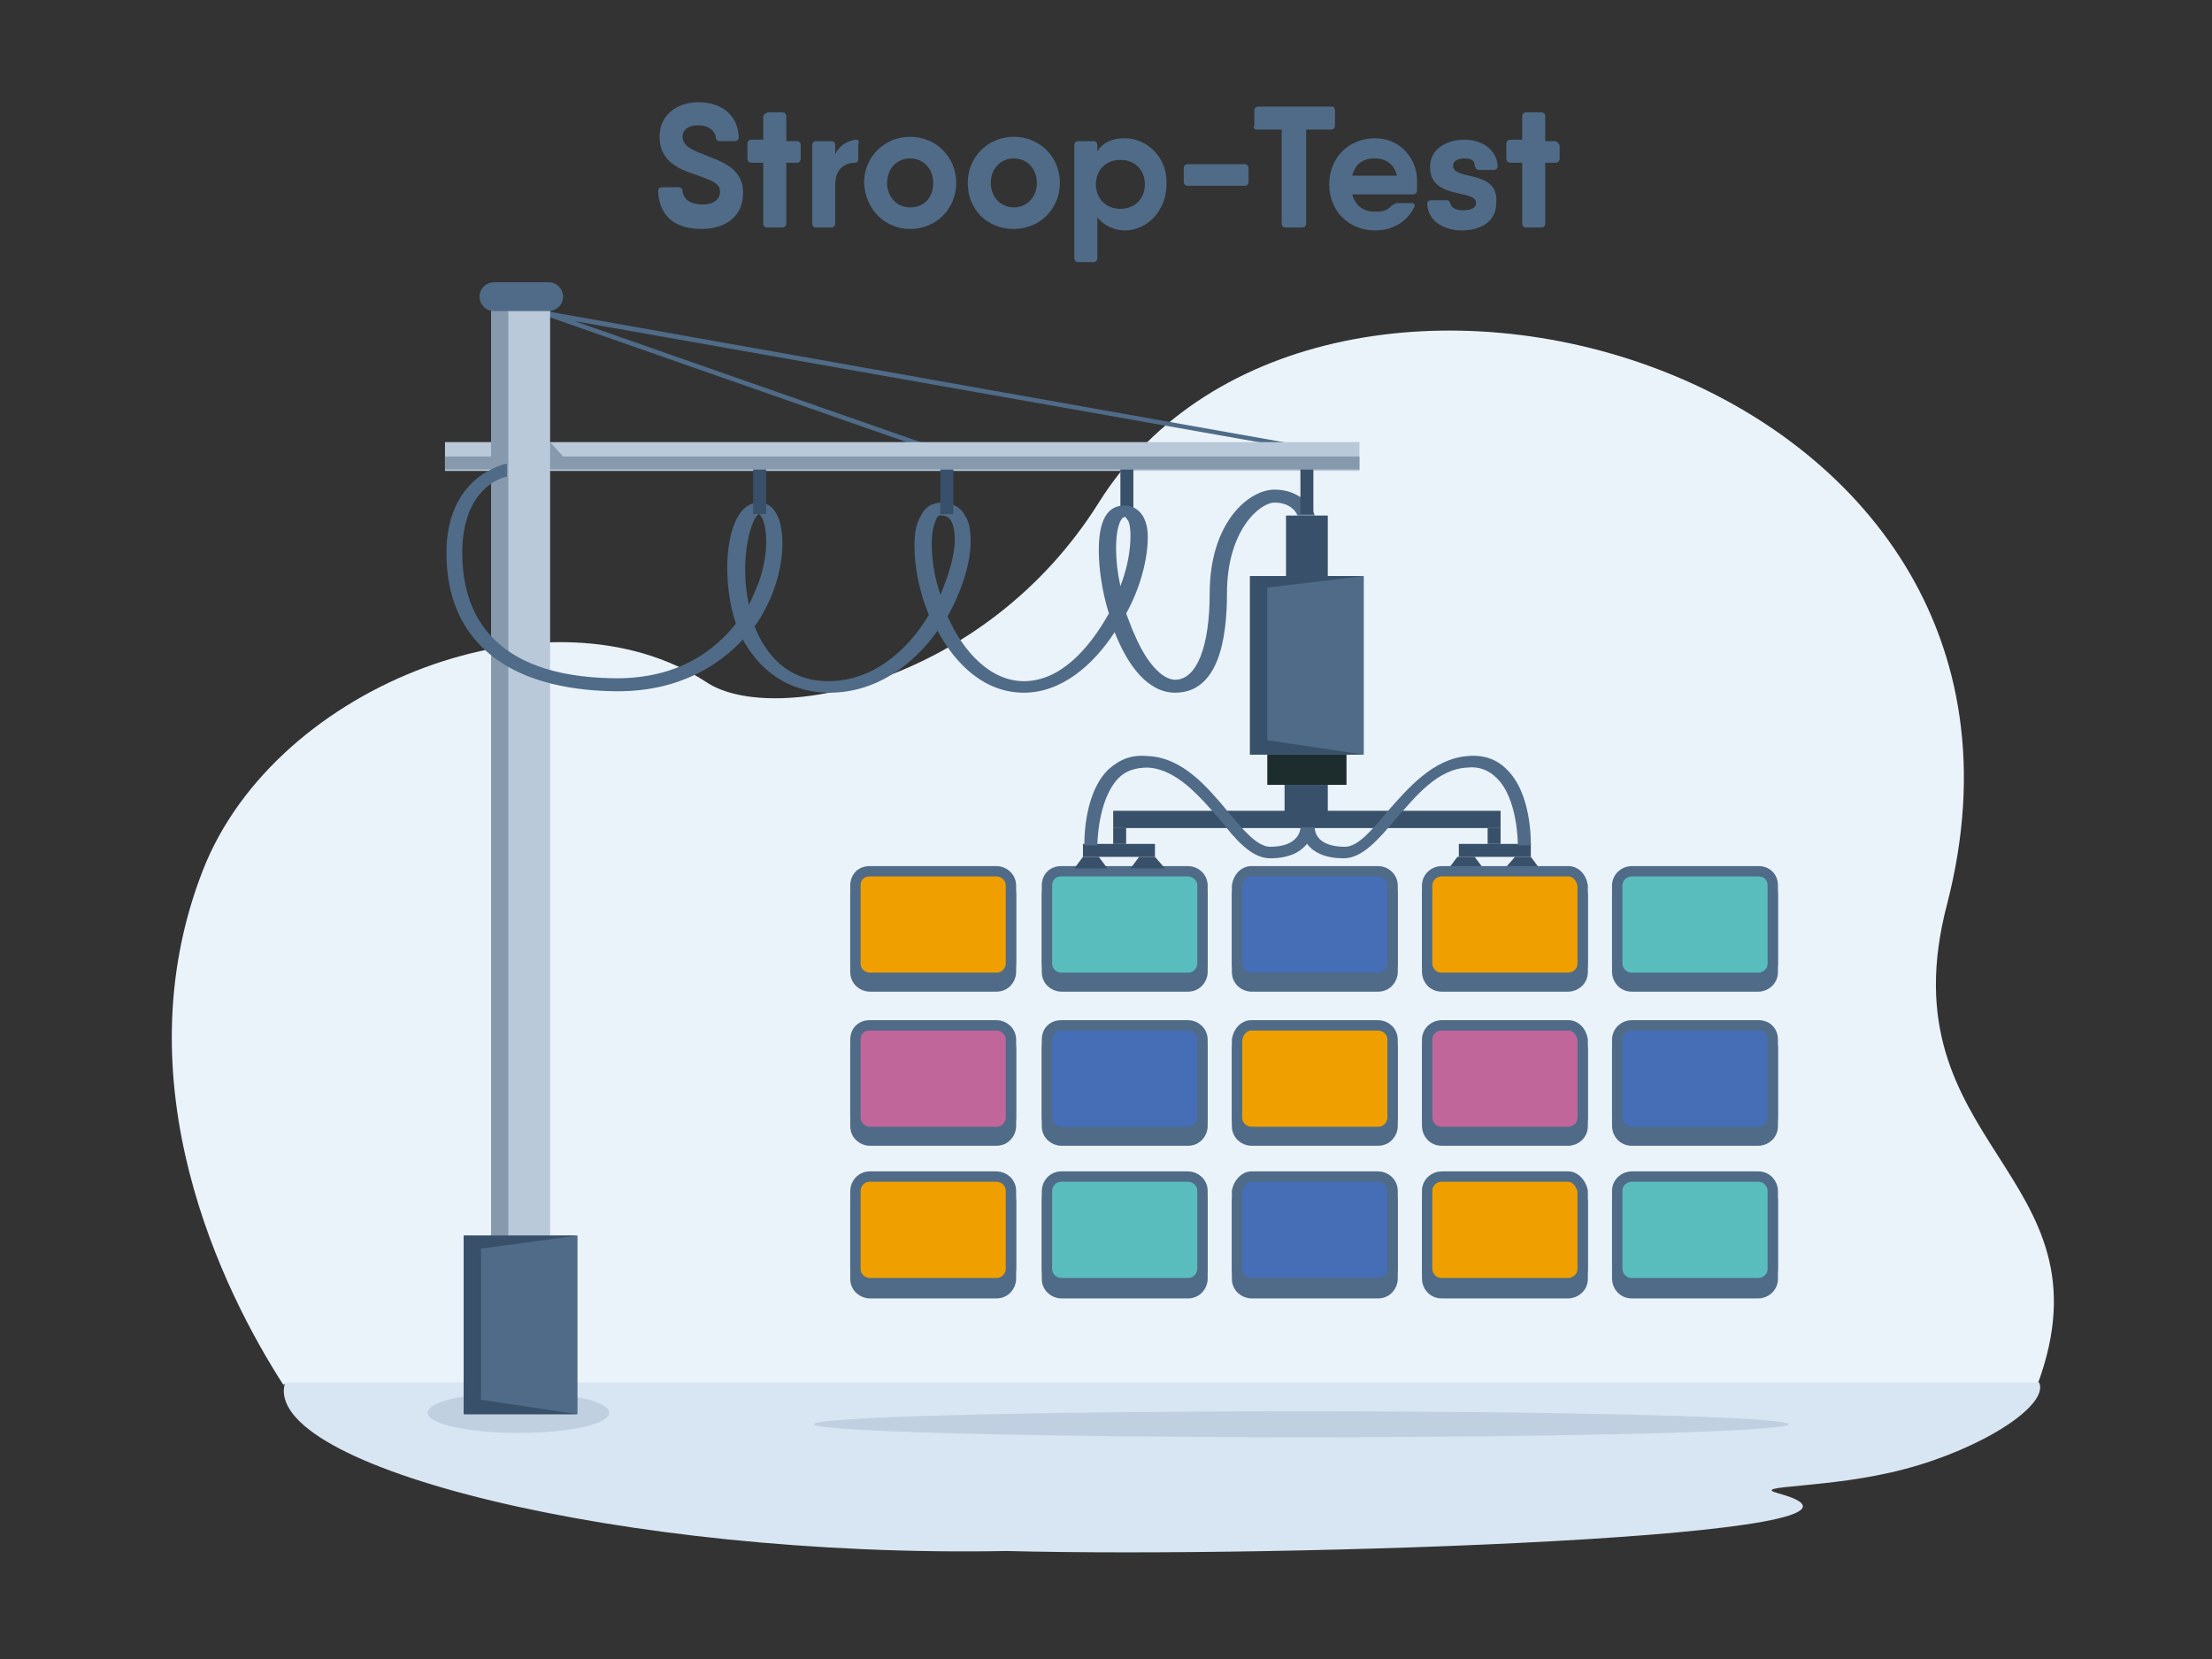 <?xml version="1.0" encoding="utf-8"?><!--Generator: Adobe Illustrator 22.1.0, SVG Export Plug-In . SVG Version: 6.00 Build 0)--><svg version="1.1" xmlns="http://www.w3.org/2000/svg" xmlns:xlink="http://www.w3.org/1999/xlink" x="0px" y="0px" viewBox="0 0 153.6 115.2" style="enable-background:new 0 0 153.6 115.2" xml:space="preserve"><rect x="0" y="0" width="153.6" height="115.2" fill="#333333" stroke="none"/><style type="text/css">.st0{fill-rule:evenodd;clip-rule:evenodd;fill:#EBF3FA;}
	.st1{fill-rule:evenodd;clip-rule:evenodd;fill:#D8E5F2;}
	.st2{fill-rule:evenodd;clip-rule:evenodd;fill:#312A52;}
	.st3{fill-rule:evenodd;clip-rule:evenodd;fill:#C0D0E0;}
	.st4{fill-rule:evenodd;clip-rule:evenodd;fill:#B9C9D9;}
	.st5{fill-rule:evenodd;clip-rule:evenodd;fill:#385069;}
	.st6{fill-rule:evenodd;clip-rule:evenodd;fill:#4F6B87;}
	.st7{fill-rule:evenodd;clip-rule:evenodd;fill:#4F6B87;stroke:#4F6B87;stroke-width:0.72;stroke-miterlimit:22.926;}
	.st8{fill-rule:evenodd;clip-rule:evenodd;fill:#EFA000;stroke:#4F6B87;stroke-width:0.72;stroke-miterlimit:22.926;}
	.st9{fill-rule:evenodd;clip-rule:evenodd;fill:#5ABDBD;stroke:#4F6B87;stroke-width:0.72;stroke-miterlimit:22.926;}
	.st10{fill-rule:evenodd;clip-rule:evenodd;fill:#466EB6;stroke:#4F6B87;stroke-width:0.72;stroke-miterlimit:22.926;}
	.st11{fill-rule:evenodd;clip-rule:evenodd;fill:#C0669A;stroke:#4F6B87;stroke-width:0.72;stroke-miterlimit:22.926;}
	.st12{fill-rule:evenodd;clip-rule:evenodd;fill:#8799AD;}
	.st13{fill-rule:evenodd;clip-rule:evenodd;fill:#1D2C2C;}
	.st14{fill-rule:evenodd;clip-rule:evenodd;fill:#363432;}
	.st15{fill-rule:evenodd;clip-rule:evenodd;fill:#FEFEFE;}
	.st16{fill-rule:evenodd;clip-rule:evenodd;fill:#B2AFAF;}
	.st17{fill-rule:evenodd;clip-rule:evenodd;fill:#B2AFAF;stroke:#FFFFFF;stroke-width:0.216;stroke-miterlimit:22.926;}
	.st18{fill-rule:evenodd;clip-rule:evenodd;fill:#FFFFFF;}
	.st19{fill-rule:evenodd;clip-rule:evenodd;fill:#EFA000;}
	.st20{fill-rule:evenodd;clip-rule:evenodd;fill:#CC8508;}
	.st21{fill-rule:evenodd;clip-rule:evenodd;fill:#C0669A;}
	.st22{fill-rule:evenodd;clip-rule:evenodd;fill:#2C2B30;}
	.st23{fill-rule:evenodd;clip-rule:evenodd;fill:#B2B1B9;}
	.st24{fill-rule:evenodd;clip-rule:evenodd;fill:#CCCCCC;}
	.st25{fill-rule:evenodd;clip-rule:evenodd;fill:#385069;stroke:#385069;stroke-width:0.216;stroke-miterlimit:22.926;}
	.st26{fill-rule:evenodd;clip-rule:evenodd;fill:#ECF7FB;}
	.st27{fill-rule:evenodd;clip-rule:evenodd;fill:#F2F9FE;}
	
		.st28{fill-rule:evenodd;clip-rule:evenodd;fill:none;stroke:#8799AD;stroke-width:1.599;stroke-linecap:round;stroke-miterlimit:10;}
	.st29{fill-rule:evenodd;clip-rule:evenodd;fill:#828683;}
	.st30{fill-rule:evenodd;clip-rule:evenodd;fill:#CBBF18;}
	.st31{fill-rule:evenodd;clip-rule:evenodd;fill:#5ABDBD;}
	.st32{fill-rule:evenodd;clip-rule:evenodd;fill:#08AFA7;}
	.st33{fill-rule:evenodd;clip-rule:evenodd;fill:#FACB1D;}
	.st34{fill-rule:evenodd;clip-rule:evenodd;fill:#D37EAF;}
	.st35{fill-rule:evenodd;clip-rule:evenodd;fill:#FFFAFC;}
	.st36{opacity:0.4;fill-rule:evenodd;clip-rule:evenodd;fill:#003F63;}
	.st37{opacity:0.7;fill-rule:evenodd;clip-rule:evenodd;fill:#EFA000;}
	.st38{opacity:0.8;fill-rule:evenodd;clip-rule:evenodd;fill:#CBF3EE;}
	.st39{fill-rule:evenodd;clip-rule:evenodd;fill:#FFB500;}
	.st40{fill-rule:evenodd;clip-rule:evenodd;fill:#009E8C;}
	.st41{opacity:0.5;fill-rule:evenodd;clip-rule:evenodd;fill:#D37EAF;}
	.st42{opacity:0.9;fill-rule:evenodd;clip-rule:evenodd;fill:#F0A3D0;}
	.st43{opacity:0.5;fill-rule:evenodd;clip-rule:evenodd;fill:#C0669A;}
	.st44{opacity:0.5;fill-rule:evenodd;clip-rule:evenodd;fill:#FF5C03;}
	.st45{fill-rule:evenodd;clip-rule:evenodd;fill:#FFF3D8;}
	.st46{fill-rule:evenodd;clip-rule:evenodd;fill:#FF5C03;}
	.st47{opacity:0.7;fill-rule:evenodd;clip-rule:evenodd;fill:#FFB500;}
	.st48{fill-rule:evenodd;clip-rule:evenodd;fill:#03B3A2;}
	.st49{fill-rule:evenodd;clip-rule:evenodd;fill:#440F00;}
	.st50{opacity:0.4;fill-rule:evenodd;clip-rule:evenodd;fill:#19A58E;}
	.st51{fill-rule:evenodd;clip-rule:evenodd;fill:#CAF0EC;}
	.st52{opacity:0.3;fill-rule:evenodd;clip-rule:evenodd;fill:#440F00;}
	.st53{fill-rule:evenodd;clip-rule:evenodd;fill:#EEFFFE;}
	.st54{opacity:0.4;fill-rule:evenodd;clip-rule:evenodd;fill:#5ABDBD;}
	.st55{opacity:0.6;fill-rule:evenodd;clip-rule:evenodd;fill:#FDDEE5;}
	.st56{opacity:0.6;fill-rule:evenodd;clip-rule:evenodd;fill:#5ABDBD;}
	.st57{fill-rule:evenodd;clip-rule:evenodd;fill:#98782B;}
	.st58{fill-rule:evenodd;clip-rule:evenodd;fill:#433929;}
	.st59{fill-rule:evenodd;clip-rule:evenodd;fill:#FACD3E;}
	.st60{fill-rule:evenodd;clip-rule:evenodd;fill:#C8A12F;}
	.st61{fill-rule:evenodd;clip-rule:evenodd;fill:#4F3D29;}
	.st62{fill-rule:evenodd;clip-rule:evenodd;fill:#D1A830;}
	.st63{fill-rule:evenodd;clip-rule:evenodd;fill:#885F28;}
	.st64{fill-rule:evenodd;clip-rule:evenodd;fill:#F19833;}
	.st65{fill-rule:evenodd;clip-rule:evenodd;fill:#FDFDFD;}
	.st66{fill-rule:evenodd;clip-rule:evenodd;fill:#1F6969;}</style><g id="_x31_"/><g id="_x31__1_"/><g id="_x31__2_"/><g id="_x31__3_"><path class="st0" d="M19.7,96.2c-4.2-6.5-11.4-21-5.6-35.8c5.1-13,24.2-20.1,35-13c4.6,3,19.3,0.1,27.2-12.5
		c15.3-24.4,68.6-9.6,58.9,27.9c-4.4,16.8,11.7,18.6,6.3,33.3H19.7z"/><path class="st1" d="M19.8,96c-1.8,5.8,23.4,12.2,50.1,11.7c19,0.5,64.6-1,53.6-4c-2.2-0.6,3.6-0.3,8.8-1.7c5.3-1.4,10-4.4,9.3-6
		H19.8z"/><path class="st6" d="M48.7,15.9c1.6,0,2.9-0.8,2.9-2.5c0-1.8-1.6-2.2-2.8-2.7c-0.8-0.3-1.4-0.6-1.4-1.2c0-0.5,0.4-0.8,1.1-0.8
		c0.6,0,1.1,0.3,1.2,0.8c0,0.2,0.1,0.3,0.3,0.3H51c0.2,0,0.3-0.1,0.3-0.3c-0.1-1.7-1.4-2.4-2.8-2.4c-1.4,0-2.7,0.8-2.7,2.4
		c0,1.8,1.5,2.3,2.7,2.7c0.8,0.3,1.5,0.5,1.5,1.1c0,0.5-0.4,0.9-1.2,0.9c-0.8,0-1.3-0.3-1.4-0.9c0-0.2-0.1-0.3-0.3-0.3h-1.1
		c-0.2,0-0.3,0.1-0.3,0.3C45.8,15.2,47.1,15.9,48.7,15.9z"/><path class="st6" d="M55.3,9.8h-0.7V8.1c0-0.2-0.1-0.3-0.3-0.3h-1C53.1,7.9,53,8,53,8.1v1.6h-0.8c-0.2,0-0.3,0.1-0.3,0.3V11
		c0,0.2,0.1,0.3,0.3,0.3H53v4.2c0,0.2,0.1,0.3,0.3,0.3h1c0.2,0,0.3-0.1,0.3-0.3v-4.2h0.7c0.2,0,0.3-0.1,0.3-0.3v-0.9
		C55.6,9.9,55.5,9.8,55.3,9.8z"/><path class="st6" d="M59.4,9.7c-0.6,0.1-1.1,0.4-1.4,1v-0.6c0-0.2-0.1-0.3-0.3-0.3h-1c-0.2,0-0.3,0.1-0.3,0.3v5.4
		c0,0.2,0.1,0.3,0.3,0.3h1c0.2,0,0.3-0.1,0.3-0.3v-2.7c0-1.1,0.7-1.5,1.4-1.5c0.1,0,0.2-0.1,0.2-0.3V10C59.7,9.8,59.6,9.7,59.4,9.7
		L59.4,9.7z"/><path class="st6" d="M63.2,15.9c1.8,0,3.2-1.4,3.2-3.2c0-1.8-1.4-3.2-3.2-3.2c-1.8,0-3.2,1.4-3.2,3.2
		C60.1,14.6,61.5,15.9,63.2,15.9L63.2,15.9z M63.2,14.4c-0.9,0-1.6-0.7-1.6-1.7s0.7-1.7,1.6-1.7c0.9,0,1.6,0.7,1.6,1.7
		S64.2,14.4,63.2,14.4z"/><path class="st6" d="M70.4,15.9c1.8,0,3.2-1.4,3.2-3.2c0-1.8-1.4-3.2-3.2-3.2c-1.8,0-3.2,1.4-3.2,3.2
		C67.2,14.6,68.6,15.9,70.4,15.9L70.4,15.9z M70.4,14.4c-0.9,0-1.6-0.7-1.6-1.7s0.7-1.7,1.6-1.7c0.9,0,1.6,0.7,1.6,1.7
		S71.3,14.4,70.4,14.4z"/><path class="st6" d="M78.1,9.6c-0.9,0-1.5,0.3-1.9,0.9v-0.4c0-0.2-0.1-0.3-0.3-0.3h-1c-0.2,0-0.3,0.1-0.3,0.3v7.8
		c0,0.2,0.1,0.3,0.3,0.3h1c0.2,0,0.3-0.1,0.3-0.3v-2.8c0.4,0.5,1.1,0.9,1.9,0.9c1.6,0,2.9-1.4,2.9-3.2C81.1,11,79.7,9.6,78.1,9.6
		L78.1,9.6z M77.8,14.5c-1,0-1.7-0.7-1.7-1.7s0.7-1.7,1.7-1.7c1,0,1.7,0.7,1.7,1.7S78.8,14.5,77.8,14.5z"/><path class="st6" d="M82.5,12.9h3.9c0.2,0,0.3-0.1,0.3-0.3v-0.9c0-0.2-0.1-0.3-0.3-0.3h-3.9c-0.2,0-0.3,0.1-0.3,0.3v0.9
		C82.2,12.8,82.3,12.9,82.5,12.9z"/><path class="st6" d="M92.5,7.4h-1.7h-3.4c-0.2,0-0.3,0.1-0.3,0.3v1C87,8.9,87.1,9,87.3,9h1.7v6.5c0,0.2,0.1,0.3,0.3,0.3h1.1
		c0.2,0,0.3-0.1,0.3-0.3V9h1.7c0.2,0,0.3-0.1,0.3-0.3v-1C92.7,7.5,92.6,7.4,92.5,7.4z"/><path class="st6" d="M95.5,9.6c-1.9,0-3.2,1.4-3.2,3.2c0,1.8,1.3,3.2,3.2,3.2c1.2,0,2.2-0.6,2.7-1.6c0.1-0.2,0-0.3-0.2-0.3l-1,0
		c-0.1,0-0.2,0.1-0.4,0.2c-0.2,0.3-0.6,0.4-1.1,0.4c-0.8,0-1.4-0.4-1.6-1.2h3h1.2c0.2,0,0.3-0.1,0.3-0.3c0-0.1,0-0.2,0-0.4
		C98.5,11,97.2,9.6,95.5,9.6L95.5,9.6z M93.9,12.2c0.2-0.8,0.7-1.2,1.6-1.2c0.6,0,1.3,0.3,1.5,1.2H93.9z"/><path class="st6" d="M100.9,11.5c0-0.3,0.3-0.5,0.8-0.5c0.4,0,0.7,0.1,0.7,0.5c0.1,0.2,0.1,0.3,0.3,0.3h1c0.2,0,0.3-0.1,0.3-0.3
		c-0.1-1.2-1.2-1.8-2.3-1.8c-1.2,0-2.4,0.6-2.4,1.9c0,2.3,3.2,1.5,3.2,2.5c0,0.3-0.3,0.5-0.9,0.5c-0.4,0-0.8-0.1-0.9-0.5
		c-0.1-0.2-0.1-0.2-0.3-0.2h-1c-0.2,0-0.3,0.1-0.3,0.3c0.1,1.2,1.2,1.8,2.4,1.8c1.3,0,2.4-0.6,2.4-1.9
		C104.1,11.7,100.9,12.6,100.9,11.5z"/><path class="st6" d="M108,9.8h-0.7V8.1c0-0.2-0.1-0.3-0.3-0.3h-1c-0.2,0-0.3,0.1-0.3,0.3v1.6h-0.8c-0.2,0-0.3,0.1-0.3,0.3V11
		c0,0.2,0.1,0.3,0.3,0.3h0.8v4.2c0,0.2,0.1,0.3,0.3,0.3h1c0.2,0,0.3-0.1,0.3-0.3v-4.2h0.7c0.2,0,0.3-0.1,0.3-0.3v-0.9
		C108.2,9.9,108.1,9.8,108,9.8z"/><path class="st3" d="M36,99.5c3.5,0,6.3-0.6,6.3-1.4s-2.8-1.4-6.3-1.4c-3.5,0-6.3,0.6-6.3,1.4C29.7,98.9,32.6,99.5,36,99.5z"/><path class="st7" d="M60.4,61.1h8.8c0.5,0,1,0.4,1,1v5.4c0,0.5-0.4,1-1,1h-8.8c-0.5,0-1-0.4-1-1v-5.4
		C59.4,61.6,59.8,61.1,60.4,61.1z"/><path class="st7" d="M73.7,61.1h8.8c0.5,0,1,0.4,1,1v5.4c0,0.5-0.4,1-1,1h-8.8c-0.5,0-1-0.4-1-1v-5.4
		C72.7,61.6,73.1,61.1,73.7,61.1z"/><path class="st7" d="M86.9,61.1h8.8c0.5,0,1,0.4,1,1v5.4c0,0.5-0.4,1-1,1h-8.8c-0.5,0-1-0.4-1-1v-5.4C86,61.6,86.4,61.1,86.9,61.1z
		"/><path class="st7" d="M60.4,71.8h8.8c0.5,0,1,0.4,1,1v5.4c0,0.5-0.4,1-1,1h-8.8c-0.5,0-1-0.4-1-1v-5.4
		C59.4,72.3,59.8,71.8,60.4,71.8z"/><path class="st7" d="M73.7,71.8h8.8c0.5,0,1,0.4,1,1v5.4c0,0.5-0.4,1-1,1h-8.8c-0.5,0-1-0.4-1-1v-5.4
		C72.7,72.3,73.1,71.8,73.7,71.8z"/><path class="st7" d="M86.9,71.8h8.8c0.5,0,1,0.4,1,1v5.4c0,0.5-0.4,1-1,1h-8.8c-0.5,0-1-0.4-1-1v-5.4C86,72.3,86.4,71.8,86.9,71.8z
		"/><path class="st8" d="M60.4,60.5h8.8c0.5,0,1,0.4,1,1v5.4c0,0.5-0.4,1-1,1h-8.8c-0.5,0-1-0.4-1-1v-5.4
		C59.4,60.9,59.8,60.5,60.4,60.5z"/><path class="st9" d="M73.7,60.5h8.8c0.5,0,1,0.4,1,1v5.4c0,0.5-0.4,1-1,1h-8.8c-0.5,0-1-0.4-1-1v-5.4
		C72.7,60.9,73.1,60.5,73.7,60.5z"/><path class="st10" d="M86.9,60.5h8.8c0.5,0,1,0.4,1,1v5.4c0,0.5-0.4,1-1,1h-8.8c-0.5,0-1-0.4-1-1v-5.4C86,60.9,86.4,60.5,86.9,60.5
		z"/><path class="st11" d="M60.4,71.2h8.8c0.5,0,1,0.4,1,1v5.4c0,0.5-0.4,1-1,1h-8.8c-0.5,0-1-0.4-1-1v-5.4
		C59.4,71.6,59.8,71.2,60.4,71.2z"/><path class="st10" d="M73.7,71.2h8.8c0.5,0,1,0.4,1,1v5.4c0,0.5-0.4,1-1,1h-8.8c-0.5,0-1-0.4-1-1v-5.4
		C72.7,71.6,73.1,71.2,73.7,71.2z"/><path class="st8" d="M86.9,71.2h8.8c0.5,0,1,0.4,1,1v5.4c0,0.5-0.4,1-1,1h-8.8c-0.5,0-1-0.4-1-1v-5.4C86,71.6,86.4,71.2,86.9,71.2z
		"/><polygon class="st6" points="93.6,31.8 93.6,31.5 37.9,21.6 37.8,21.9 66.1,31.8 66.2,31.5 39.9,22.3 	"/><rect x="30.9" y="30.7" class="st4" width="63.5" height="2"/><polygon class="st12" points="30.9,31.7 34.1,31.7 38.2,30.7 39.1,31.7 94.4,31.7 94.4,32.6 30.9,32.6 	"/><rect x="34.1" y="20.9" class="st4" width="4.1" height="72.7"/><path class="st12" d="M35.3,20.9h-1.2v72.7h4.1c0,0-2.9-0.7-2.9-4.4C35.3,73.6,35.3,20.9,35.3,20.9z"/><path class="st6" d="M34.3,21.6h3.8c0.5,0,1-0.4,1-1c0-0.5-0.4-1-1-1h-3.8c-0.5,0-1,0.4-1,1C33.3,21.1,33.7,21.6,34.3,21.6z"/><rect x="89.3" y="35.8" class="st5" width="2.9" height="4.2"/><rect x="86.8" y="40" class="st6" width="7.9" height="12.4"/><rect x="88" y="52.4" class="st13" width="5.5" height="2.1"/><rect x="77.3" y="56.3" class="st5" width="26.9" height="1.2"/><rect x="89.2" y="54.5" class="st5" width="3" height="1.9"/><rect x="101.3" y="58.6" class="st5" width="5" height="0.9"/><rect x="103.3" y="57.5" class="st5" width="0.9" height="1.1"/><polygon class="st5" points="104.5,60.3 106.9,60.3 106.3,59.5 105.2,59.5 	"/><polygon class="st5" points="100.6,60.3 103,60.3 102.4,59.5 101.2,59.5 	"/><rect x="75.2" y="58.6" class="st5" width="5" height="0.9"/><rect x="77.3" y="57.5" class="st5" width="0.9" height="1.1"/><polygon class="st5" points="78.5,60.3 80.9,60.3 80.2,59.5 79.1,59.5 	"/><polygon class="st5" points="74.6,60.3 76.9,60.3 76.3,59.5 75.2,59.5 	"/><polygon class="st5" points="94.7,40 88,40.8 88,51.4 94.7,52.4 86.8,52.4 86.8,40 	"/><path class="st6" d="M88.2,59.6c2.9,0,3-2.1,3-2.1l-0.9,0c0,0.1-0.1,1.3-2.1,1.3c-0.9,0-1.9-1.2-2.9-2.4c-1.5-1.8-3.2-3.8-5.6-3.9
		c-1.1-0.1-1.9,0.2-2.7,0.9c-1.8,1.7-1.7,5.2-1.7,5.3l0.9,0c0,0,0-3.2,1.5-4.7c0.5-0.5,1.2-0.7,2-0.7c2,0.1,3.6,2,5,3.6
		C85.8,58.3,86.9,59.6,88.2,59.6z"/><path class="st6" d="M93.3,59.6c1.3,0,2.4-1.3,3.6-2.7c1.4-1.6,2.9-3.5,5-3.6c0.8-0.1,1.5,0.2,2,0.7c1.5,1.4,1.5,4.6,1.5,4.7l0.9,0
		c0-0.1,0.1-3.6-1.7-5.3c-0.7-0.7-1.6-1-2.7-0.9c-2.4,0.2-4.1,2.2-5.6,3.9c-1,1.2-2,2.4-2.9,2.4c-2,0-2.1-1.1-2.1-1.3l-0.9,0
		C90.3,57.5,90.4,59.6,93.3,59.6z"/><rect x="77.8" y="32.6" class="st5" width="0.9" height="3.1"/><path class="st6" d="M77.5,38.1c0,0.8,0.1,1.7,0.3,2.6c0.5-1.3,0.7-2.5,0.7-3.5c0-0.6-0.1-1-0.2-1.1c-0.1-0.1-0.1-0.2-0.2-0.2
		C77.9,35.9,77.5,36.4,77.5,38.1L77.5,38.1z M65,36.1c-0.2,0.4-0.3,1-0.3,1.7c0,1.1,0.2,2.3,0.6,3.5c0.6-1.4,1-2.8,1-3.8
		c0-0.6-0.1-1.1-0.3-1.4c-0.2-0.3-0.5-0.3-0.6-0.3C65.2,35.7,65,36,65,36.1L65,36.1z M52,42L52,42c0.3-0.6,0.5-1.1,0.7-1.6
		c0.9-2.6,0.4-4.5,0-4.7C52.2,35.9,51.3,38.7,52,42L52,42z M52,45.1c-0.1-0.2-0.3-0.4-0.4-0.7c-1.6,1.7-4.3,3.6-8.7,3.6l-0.2,0
		C35.2,47.9,31,44.5,31,38.4c0-5.4,4.1-6.2,4.2-6.2l0,0.9c-0.1,0-3.1,0.6-3.1,5.3c0,3.9,1.8,8.6,10.6,8.7l0.1,0
		c4.3,0,6.8-1.9,8.3-3.8c-0.4-1.2-0.6-2.5-0.6-3.9c0-2.1,0.6-4.5,2.2-4.5c0.3,0,0.8,0.1,1.1,0.6c0.9,1.2,0.8,4.9-1.4,8
		c0.7,1.8,2.2,3.8,5.1,3.8c3.1,0,5.5-2.1,7-4.6c-0.7-1.7-1-3.4-1-4.8c0-0.8,0.1-1.5,0.4-2c0.4-0.9,1.1-1,1.5-1
		c0.7,0,1.3,0.3,1.6,0.9c0.3,0.4,0.4,1,0.4,1.8c0,1.5-0.6,3.4-1.6,5.2c1.1,2.5,3,4.5,5.3,4.5c2.5,0,4.5-2.2,5.9-4.7
		c-0.5-1.6-0.7-3.2-0.7-4.4c0-2.1,0.6-3.1,1.8-3.1c0.3,0,0.9,0.1,1.3,0.8c0.2,0.4,0.3,0.8,0.3,1.4c0,1.5-0.5,3.5-1.5,5.3
		c0.2,0.5,0.4,1.1,0.6,1.5c0.8,1.9,1.9,3.1,2.8,3.1c1.5,0,2.4-2.3,2.4-6c0-4.9,2.7-7.2,4.5-7.2c1.8,0,2.6,1.2,2.8,1.8h-1.2
		c0,0-0.3-0.9-1.6-0.9c-1,0-3.3,1.9-3.3,6.3c0,3.2-0.6,6.9-3.6,6.9c-1.9,0-3.3-1.9-4.2-4.2c-1.5,2.3-3.7,4.2-6.3,4.2
		c-2.7,0-4.7-1.9-6-4.3c-1.7,2.4-4.3,4.3-7.5,4.3C55.2,48.1,53.3,47,52,45.1z"/><rect x="65.3" y="32.6" class="st5" width="0.9" height="3.1"/><rect x="52.3" y="32.6" class="st5" width="0.9" height="3.1"/><rect x="90.3" y="32.6" class="st5" width="0.9" height="3.1"/><path class="st7" d="M122.1,61.1h-8.8c-0.5,0-1,0.4-1,1v5.4c0,0.5,0.4,1,1,1h8.8c0.5,0,1-0.4,1-1v-5.4
		C123.1,61.6,122.7,61.1,122.1,61.1z"/><path class="st7" d="M108.9,61.1h-8.8c-0.5,0-1,0.4-1,1v5.4c0,0.5,0.4,1,1,1h8.8c0.5,0,1-0.4,1-1v-5.4
		C109.8,61.6,109.4,61.1,108.9,61.1z"/><path class="st7" d="M122.1,71.8h-8.8c-0.5,0-1,0.4-1,1v5.4c0,0.5,0.4,1,1,1h8.8c0.5,0,1-0.4,1-1v-5.4
		C123.1,72.3,122.7,71.8,122.1,71.8z"/><path class="st7" d="M108.9,71.8h-8.8c-0.5,0-1,0.4-1,1v5.4c0,0.5,0.4,1,1,1h8.8c0.5,0,1-0.4,1-1v-5.4
		C109.8,72.3,109.4,71.8,108.9,71.8z"/><path class="st9" d="M122.1,60.5h-8.8c-0.5,0-1,0.4-1,1v5.4c0,0.5,0.4,1,1,1h8.8c0.5,0,1-0.4,1-1v-5.4
		C123.1,60.9,122.7,60.5,122.1,60.5z"/><path class="st8" d="M108.9,60.5h-8.8c-0.5,0-1,0.4-1,1v5.4c0,0.5,0.4,1,1,1h8.8c0.5,0,1-0.4,1-1v-5.4
		C109.8,60.9,109.4,60.5,108.9,60.5z"/><path class="st10" d="M122.1,71.2h-8.8c-0.5,0-1,0.4-1,1v5.4c0,0.5,0.4,1,1,1h8.8c0.5,0,1-0.4,1-1v-5.4
		C123.1,71.6,122.7,71.2,122.1,71.2z"/><path class="st11" d="M108.9,71.2h-8.8c-0.5,0-1,0.4-1,1v5.4c0,0.5,0.4,1,1,1h8.8c0.5,0,1-0.4,1-1v-5.4
		C109.8,71.6,109.4,71.2,108.9,71.2z"/><path class="st7" d="M60.4,82.4h8.8c0.5,0,1,0.4,1,1v5.4c0,0.5-0.4,1-1,1h-8.8c-0.5,0-1-0.4-1-1v-5.4
		C59.4,82.8,59.8,82.4,60.4,82.4z"/><path class="st7" d="M73.7,82.4h8.8c0.5,0,1,0.4,1,1v5.4c0,0.5-0.4,1-1,1h-8.8c-0.5,0-1-0.4-1-1v-5.4
		C72.7,82.8,73.1,82.4,73.7,82.4z"/><path class="st7" d="M86.9,82.4h8.8c0.5,0,1,0.4,1,1v5.4c0,0.5-0.4,1-1,1h-8.8c-0.5,0-1-0.4-1-1v-5.4C86,82.8,86.4,82.4,86.9,82.4z
		"/><path class="st8" d="M60.4,81.7h8.8c0.5,0,1,0.4,1,1v5.4c0,0.5-0.4,1-1,1h-8.8c-0.5,0-1-0.4-1-1v-5.4
		C59.4,82.2,59.8,81.7,60.4,81.7z"/><path class="st9" d="M73.7,81.7h8.8c0.5,0,1,0.4,1,1v5.4c0,0.5-0.4,1-1,1h-8.8c-0.5,0-1-0.4-1-1v-5.4
		C72.7,82.2,73.1,81.7,73.7,81.7z"/><path class="st10" d="M86.9,81.7h8.8c0.5,0,1,0.4,1,1v5.4c0,0.5-0.4,1-1,1h-8.8c-0.5,0-1-0.4-1-1v-5.4C86,82.2,86.4,81.7,86.9,81.7
		z"/><path class="st7" d="M122.1,82.4h-8.8c-0.5,0-1,0.4-1,1v5.4c0,0.5,0.4,1,1,1h8.8c0.5,0,1-0.4,1-1v-5.4
		C123.1,82.8,122.7,82.4,122.1,82.4z"/><path class="st7" d="M108.9,82.4h-8.8c-0.5,0-1,0.4-1,1v5.4c0,0.5,0.4,1,1,1h8.8c0.5,0,1-0.4,1-1v-5.4
		C109.8,82.8,109.4,82.4,108.9,82.4z"/><path class="st9" d="M122.1,81.7h-8.8c-0.5,0-1,0.4-1,1v5.4c0,0.5,0.4,1,1,1h8.8c0.5,0,1-0.4,1-1v-5.4
		C123.1,82.2,122.7,81.7,122.1,81.7z"/><path class="st8" d="M108.9,81.7h-8.8c-0.5,0-1,0.4-1,1v5.4c0,0.5,0.4,1,1,1h8.8c0.5,0,1-0.4,1-1v-5.4
		C109.8,82.2,109.4,81.7,108.9,81.7z"/><rect x="32.2" y="85.8" class="st6" width="7.9" height="12.4"/><polygon class="st5" points="40.1,85.8 33.4,86.7 33.4,97.2 40.1,98.2 32.2,98.2 32.2,85.8 	"/><path class="st3" d="M90.4,99.8c18.9,0,33.8-0.4,33.8-0.9c0-0.5-15-0.9-33.8-0.9c-18.9,0-33.9,0.4-33.9,0.9
		C56.5,99.4,71.9,99.8,90.4,99.8z"/></g><g id="_x31__4_"/><g id="_x31__5_"/><g id="_x31__6_"/><g id="_x31__7_"/><g id="_x31__8_"/><g id="_x31__9_"/><g id="_x31__10_"/><g id="_x31__11_"/></svg>